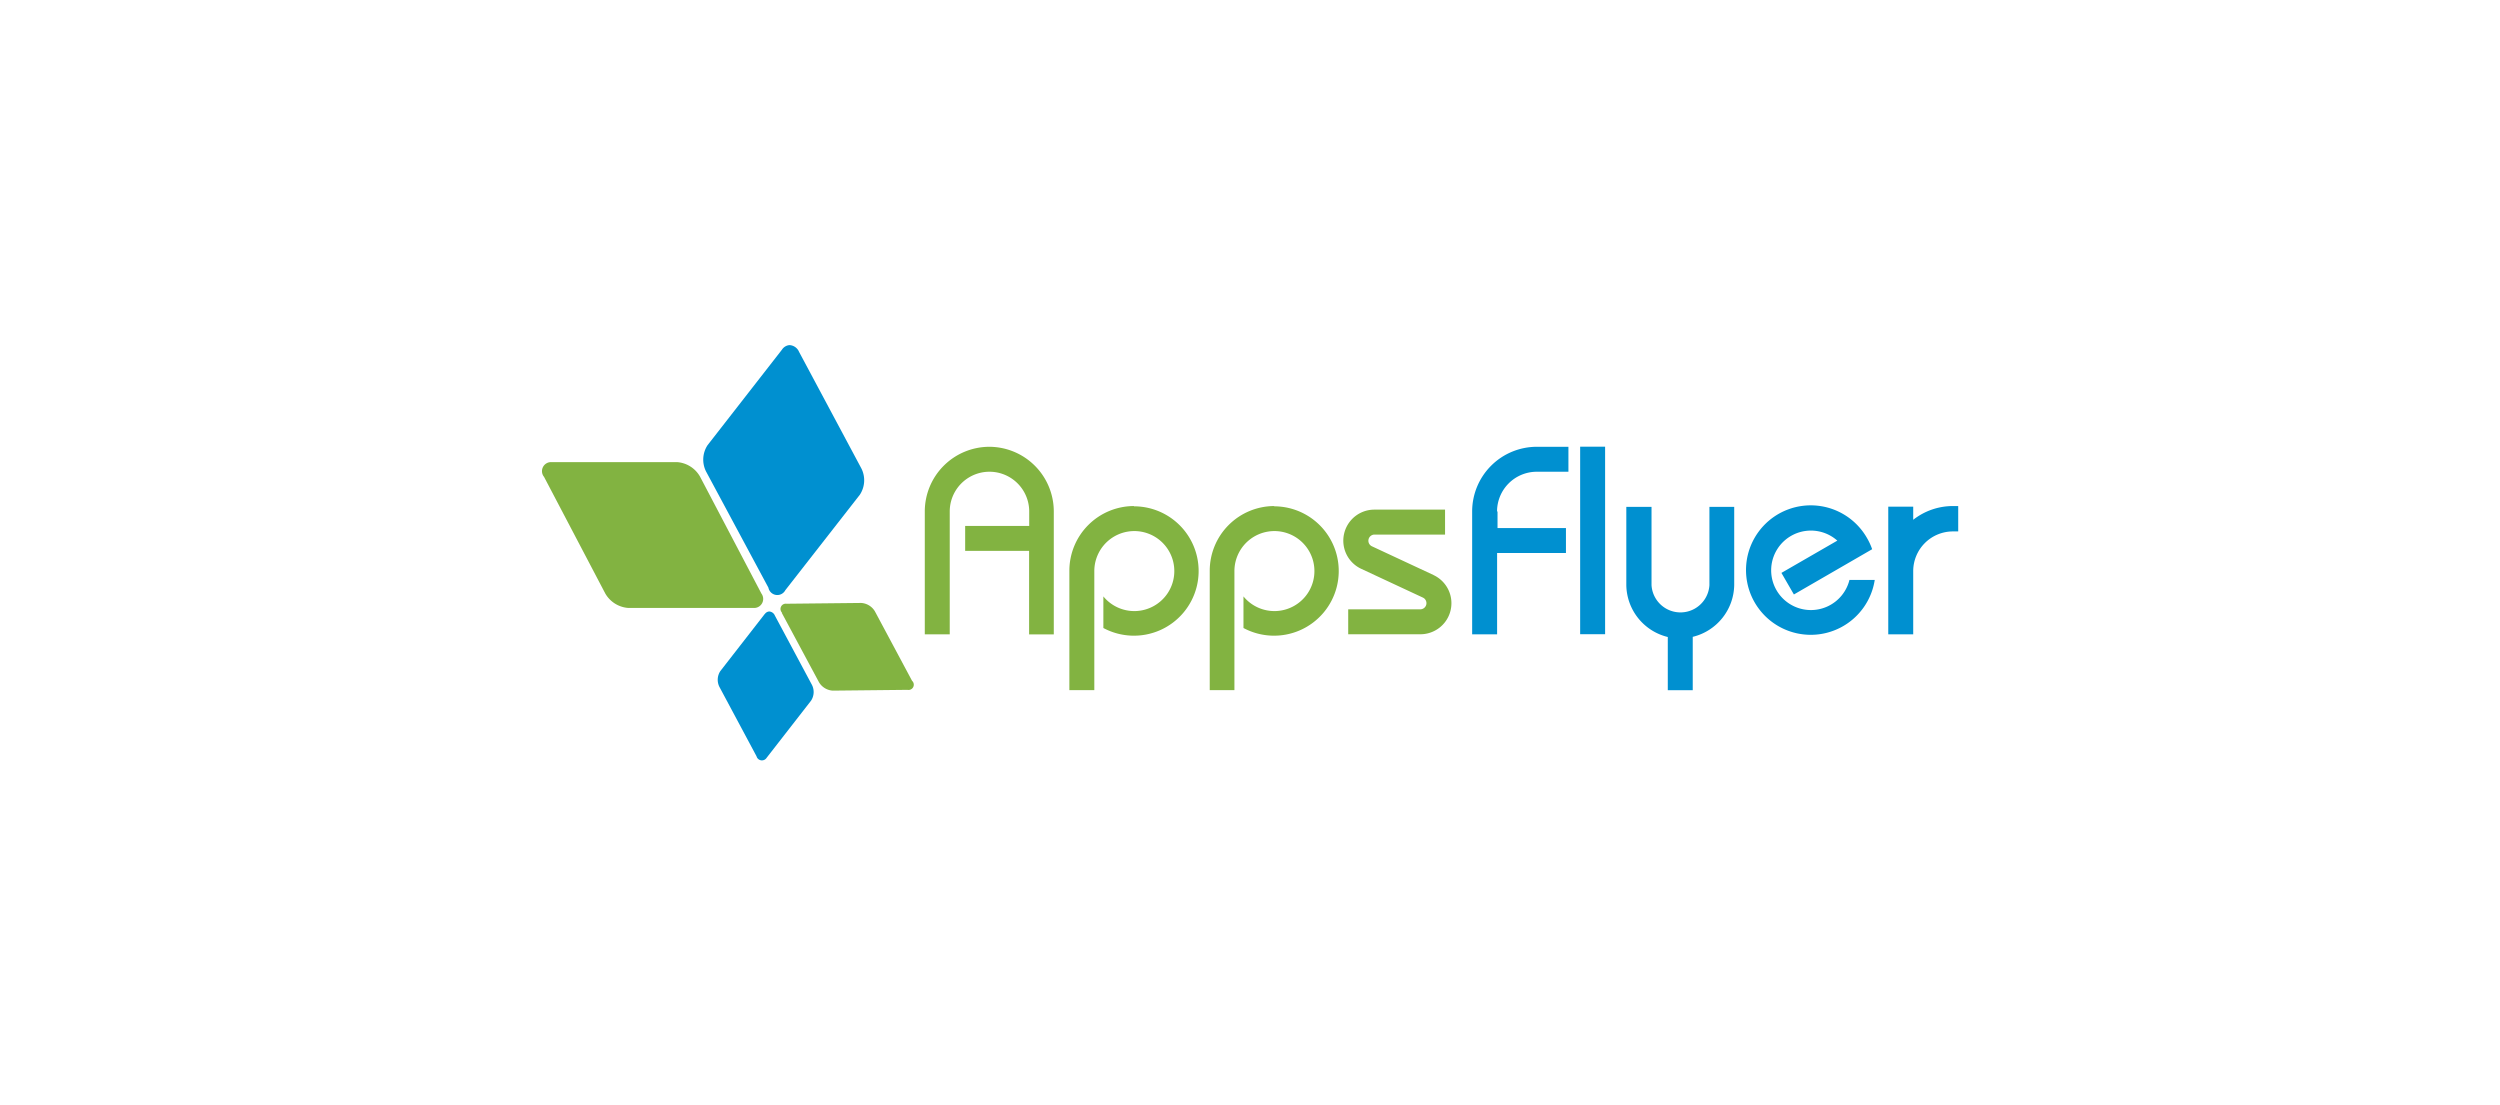 <?xml version="1.0" encoding="UTF-8"?>
<svg xmlns="http://www.w3.org/2000/svg" viewBox="0 0 475 210">
  <defs>
    <style>.a{fill:#82b341;}.b{fill:#0090d0;}</style>
  </defs>
  <title>integration-tile</title>
  <path class="a" d="M103.34,90.55,115,112.76a5.49,5.49,0,0,0,4.38,2.75h23.79a1.72,1.72,0,0,0,1.49-2.75L133,90.55a5.47,5.47,0,0,0-4.38-2.75H104.71a1.72,1.72,0,0,0-1.39,2.75"></path>
  <path class="a" d="M148.53,116.43l7.07,13.18a3.26,3.26,0,0,0,2.63,1.61l14.18-.15a1,1,0,0,0,.88-1.72l-7.05-13.18a3.26,3.26,0,0,0-2.63-1.61l-14.18.15h0a1,1,0,0,0-.82,1.72"></path>
  <path class="b" d="M148.61,66.39,134.44,84.58a5,5,0,0,0-.29,5L146,111.66a1.72,1.72,0,0,0,3.21.48L163.37,94a5,5,0,0,0,.29-5L151.82,66.85A2.09,2.09,0,0,0,150,65.57a1.89,1.89,0,0,0-1.39.81"></path>
  <path class="b" d="M145.3,116.66l-8.44,10.85a3,3,0,0,0-.17,3l7.05,13.18a1.06,1.06,0,0,0,1.92.29l8.44-10.85a3,3,0,0,0,.17-3l-7.05-13.18a1.25,1.25,0,0,0-1.08-.77,1.12,1.12,0,0,0-.82.48"></path>
  <rect class="b" x="300.23" y="84.87" width="4.74" height="35.63"></rect>
  <path class="a" d="M215.47,96.15a12.29,12.29,0,0,0-12.29,12.29h0v22.69h4.74V108.5h0a7.6,7.6,0,1,1,1.72,4.82v6a12.29,12.29,0,1,0,5.82-23.12"></path>
  <path class="a" d="M242.14,96.15a12.29,12.29,0,0,0-12.29,12.29h0v22.69h4.69V108.5h0a7.6,7.6,0,1,1,1.72,4.82v6a12.29,12.29,0,1,0,5.82-23.12"></path>
  <path class="a" d="M188,84.89a12.29,12.29,0,0,0-12.29,12.29h0v23.34h4.74V97.18h0a7.55,7.55,0,0,1,15.1,0h0v2.75H183.38v4.74h12.15v15.86h4.69V97.18a12.29,12.29,0,0,0-12.29-12.29h0"></path>
  <path class="b" d="M284.44,97.18A7.55,7.55,0,0,1,292,89.63h6V84.89h-6a12.29,12.29,0,0,0-12.29,12.29h0v23.34h4.74V105.07h13.08v-4.74H284.53V97.18Z"></path>
  <path class="b" d="M324.79,96.3v14.88h0a5.51,5.51,0,0,1-11,0h0V96.3H309v14.9h0a10.3,10.3,0,0,0,7.88,9.83v10.11h4.74V121a10.3,10.3,0,0,0,7.88-9.83h0V96.3Z"></path>
  <path class="b" d="M351.39,110.22a7.55,7.55,0,1,1-2.3-7.5l-10.62,6.13,2.37,4.1,4.93-2.85,9.94-5.75a12.13,12.13,0,0,0-1-2.16,12.3,12.3,0,1,0,1.49,8h-4.82Z"></path>
  <path class="b" d="M371.06,96.15a12.2,12.2,0,0,0-7.55,2.61V96.27h-4.74v24.25h4.74v-12a7.55,7.55,0,0,1,7.55-7.55h1V96.15Z"></path>
  <path class="a" d="M272.38,109.26l-11.77-5.49h0a1.17,1.17,0,0,1,.51-2.2h13.44V96.83H261.14a5.9,5.9,0,0,0-2.52,11.24l11.77,5.49h0a1.17,1.17,0,0,1-.5,2.21H256.16v4.74h13.73a5.9,5.9,0,0,0,2.49-11.24"></path>
</svg>
